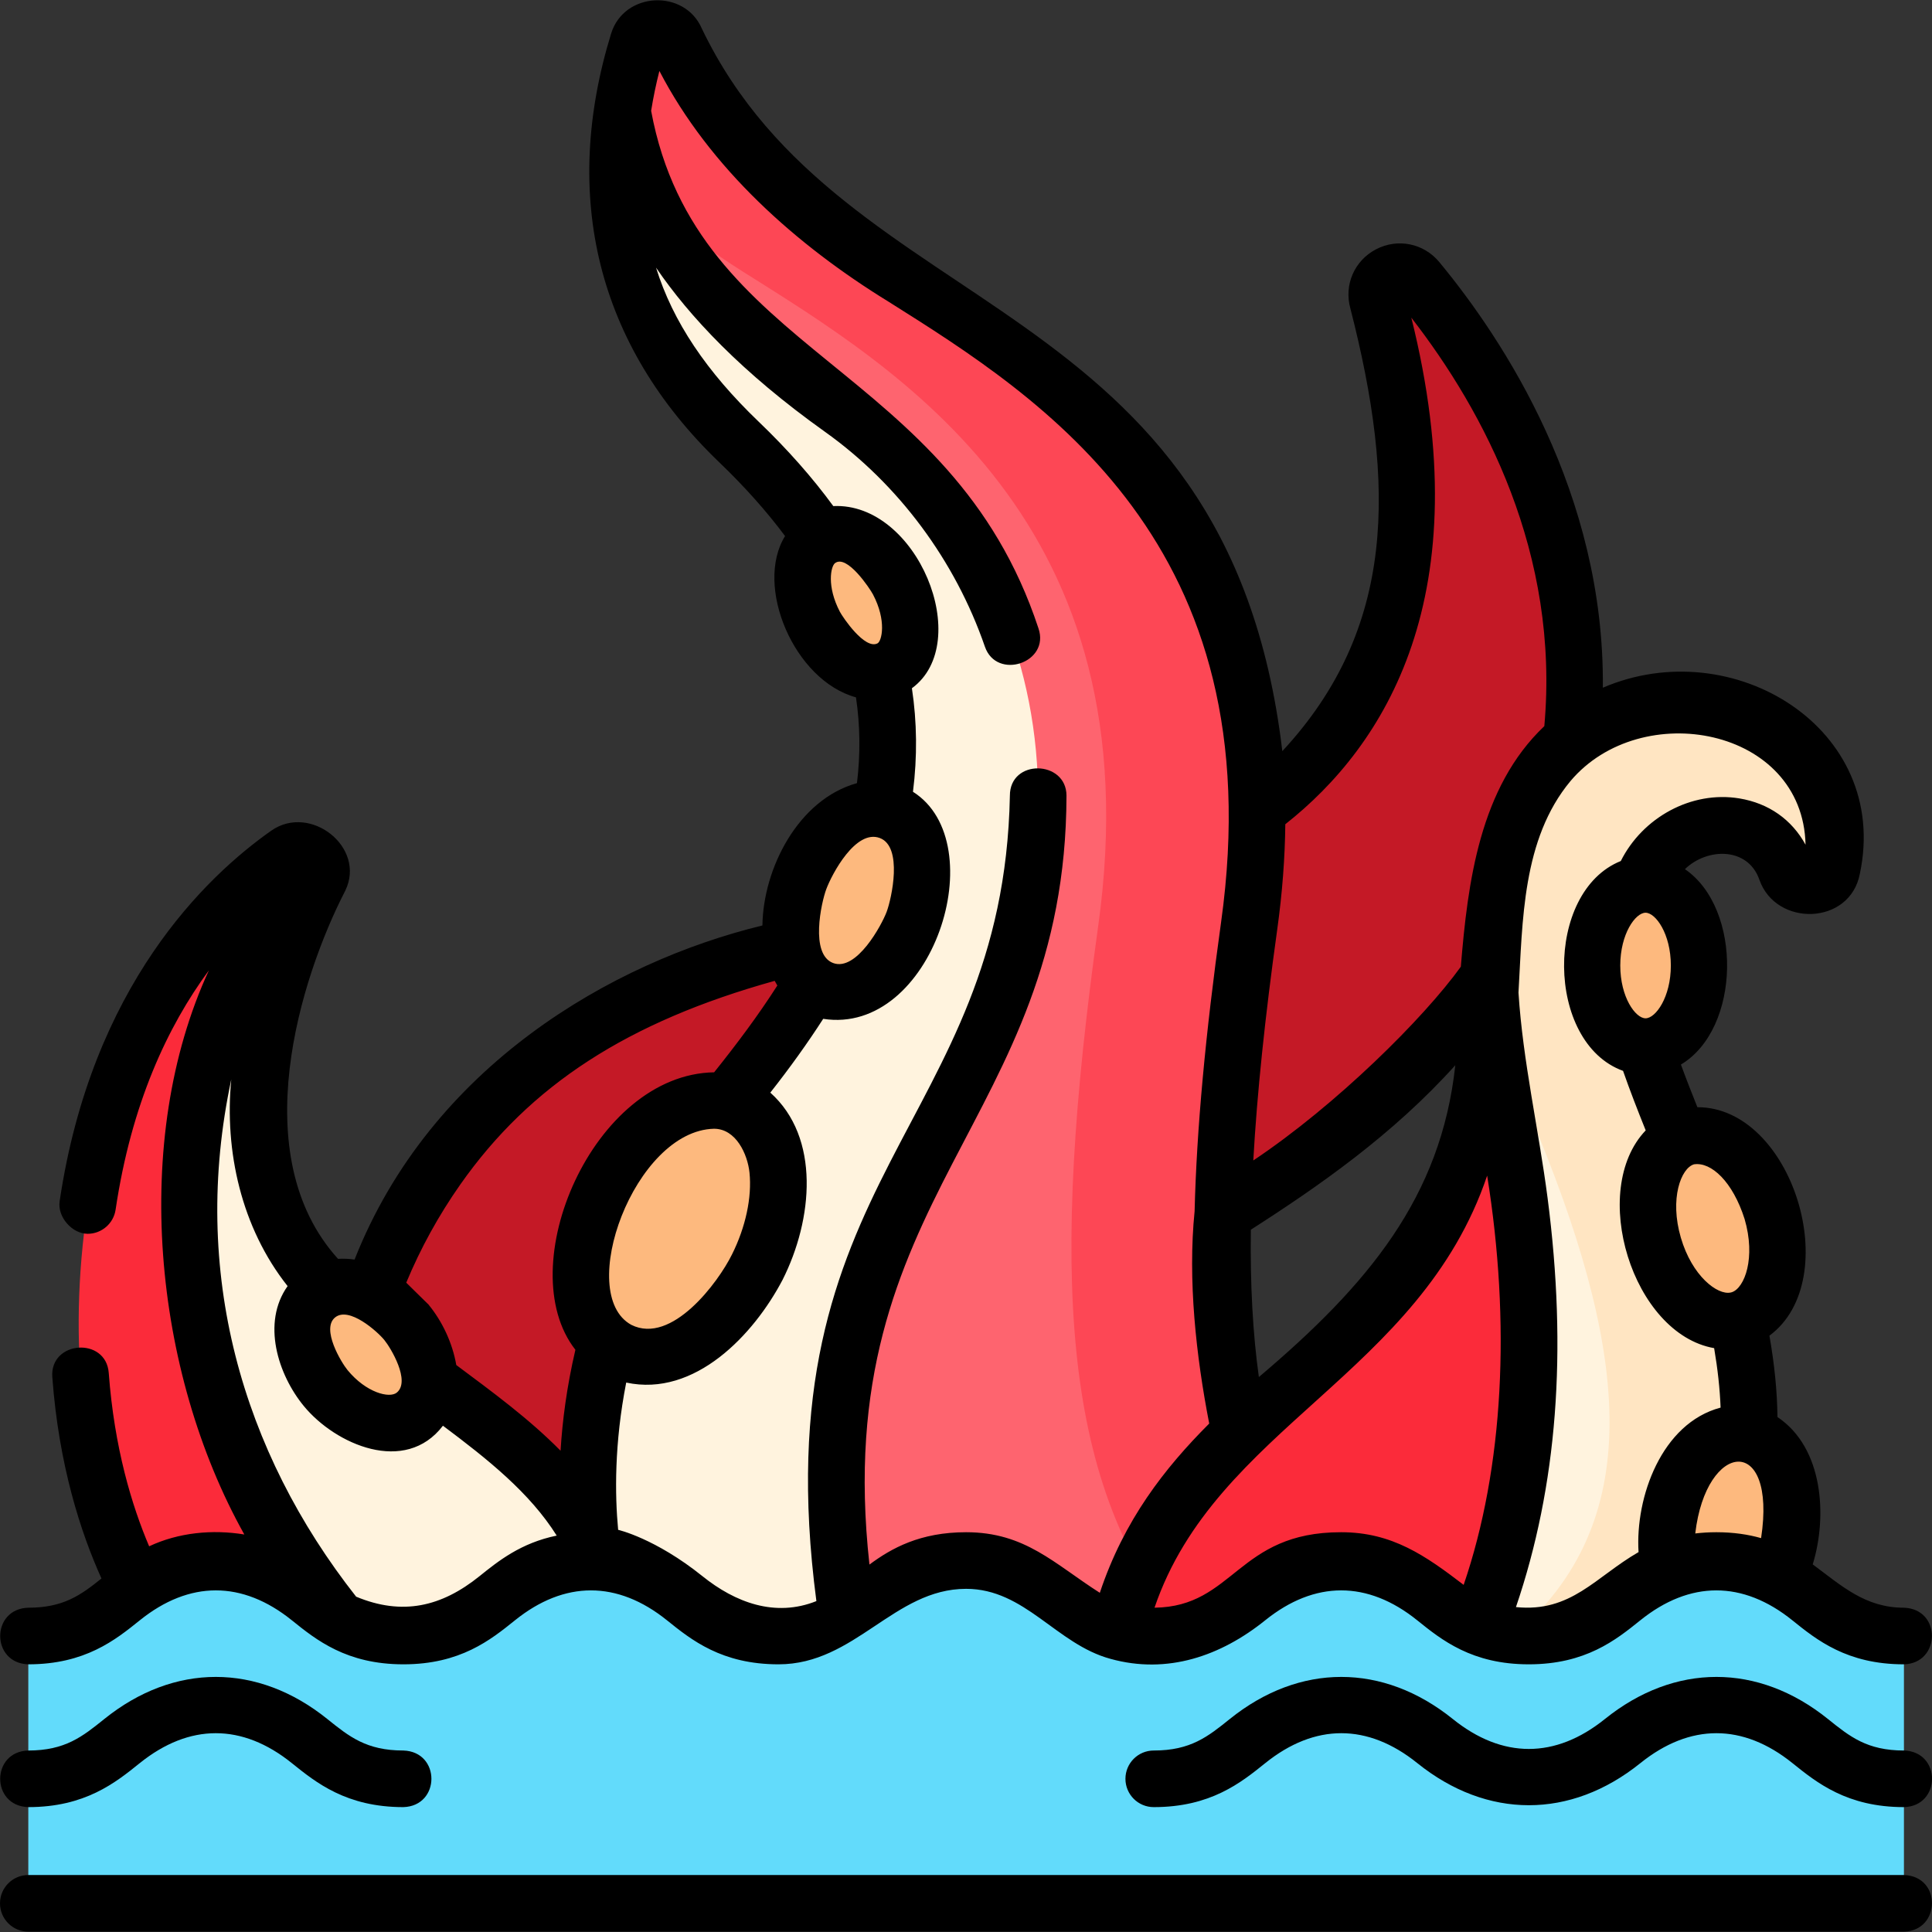 <svg width="80" height="80" viewBox="0 0 80 80" fill="none" xmlns="http://www.w3.org/2000/svg">
<rect x="0" y="0" width="80" height="80" fill="#333333" stroke="none"/>
<g clip-path="url(#clip0_1828_2118)">
<path d="M14.97 67.962C14.97 67.962 11.429 57.874 18.102 48.374C24.776 38.873 36.484 38.751 44.42 36.909C53.263 34.856 61.383 28.127 57.045 12.456C56.772 11.468 58.044 10.811 58.697 11.6C62.44 16.125 67.941 25.27 63.628 36.478C57.662 51.979 37.409 52.063 36.456 65.921L14.97 67.962Z" fill="#C41926"/>
<path d="M7.076 67.925C7.076 67.925 1.843 61.951 3.63 49.919C4.861 41.625 9.075 37.347 11.912 35.355C12.651 34.836 13.594 35.645 13.202 36.459C13.202 36.459 7.031 43.34 9.766 51.931C12.23 59.67 24.768 59.906 25.538 68.67L7.076 67.925Z" fill="#FB2B3A"/>
<path d="M24.857 65.969C24.857 65.969 21.774 55.89 30.601 44.988C39.615 33.855 40.49 24.829 32.344 17.555C27.367 13.111 25.198 8.47 25.77 4.612C25.934 3.509 26.179 2.531 26.424 1.737C26.651 0.997 27.68 0.94 27.985 1.652C29.105 4.266 32.027 8.105 36.979 11.228C43.414 15.286 54.065 21.564 51.721 38.354C49.706 52.793 50.259 61.171 54.893 67.161V75.351H24.947L24.857 65.969Z" fill="#FE646F"/>
<path d="M51.724 38.354C54.068 21.564 43.417 15.286 36.982 11.228C32.03 8.105 29.108 4.266 27.988 1.652C27.684 0.94 26.654 0.997 26.427 1.737C26.012 3.084 25.594 4.963 25.578 7.087C26.954 8.498 28.665 9.925 30.731 11.228C37.166 15.286 47.817 21.564 45.473 38.354C43.458 52.793 44.011 61.171 48.645 67.161V75.351H54.895V67.161C50.262 61.171 49.708 52.793 51.724 38.354Z" fill="#FD4755"/>
<path d="M66.413 36.182C65.644 38.836 65.852 43.118 67.366 46.84C71.201 56.27 73.9 63.345 68.18 67.963H46.203C47.77 60.871 52.867 58.583 57.037 53.939C64.023 46.157 60.133 38.525 63.303 32.793L66.413 36.182Z" fill="#FB2B3A"/>
<path d="M63.308 32.795C60.277 38.135 62.231 44.409 62.925 49.759C63.727 55.942 63.439 62.071 60.992 67.965H68.184C73.905 63.347 73.344 56.472 69.509 47.043C67.995 43.321 66.825 40.218 67.594 37.565C68.287 35.175 69.947 33.907 71.839 34.221C72.995 34.412 73.646 35.13 73.964 36.043C74.292 36.983 75.679 36.943 75.866 35.965C77.201 28.983 67.121 26.075 63.308 32.795Z" fill="#FFF3DE"/>
<path d="M63.301 32.795C60.637 37.488 61.8 42.324 63.719 47.043C67.555 56.473 68.116 63.347 62.395 67.965H68.177C73.898 63.347 73.337 56.473 69.501 47.043C67.987 43.321 66.818 40.219 67.587 37.565C68.279 35.175 69.94 33.907 71.832 34.221C72.988 34.413 73.638 35.13 73.957 36.043C74.285 36.983 75.672 36.943 75.859 35.966C77.193 28.983 67.114 26.075 63.301 32.795Z" fill="#FFE5C2"/>
<path d="M11.996 51.262C9.183 46.375 11.539 39.884 13.243 36.371C13.44 35.966 12.894 35.62 12.607 35.967C3.887 46.522 8.505 62.547 15.291 68.257L25.537 68.67C25.73 59.34 16.048 58.302 11.996 51.262Z" fill="#FFF3DE"/>
<path d="M38.611 47.18C46.769 33.855 42.363 22.292 34.844 16.933C26.874 11.252 26.141 6.468 25.77 4.613C24.843 9.51 25.995 13.894 30.601 18.309C37.969 25.371 39.615 33.855 30.601 44.989C21.774 55.89 24.857 65.969 24.857 65.969L35.626 70.533C34.947 66.183 32.826 56.63 38.611 47.18Z" fill="#FFF3DE"/>
<path d="M31.352 52.486C32.747 49.702 32.44 46.723 30.666 45.834C28.891 44.944 26.321 46.481 24.925 49.266C23.53 52.051 23.837 55.029 25.612 55.919C27.386 56.808 29.956 55.271 31.352 52.486Z" fill="#FDB97E"/>
<path d="M37.834 38.181C38.594 36.145 38.159 34.102 36.862 33.617C35.564 33.132 33.896 34.39 33.135 36.426C32.374 38.463 32.81 40.506 34.107 40.991C35.405 41.475 37.073 40.218 37.834 38.181Z" fill="#FDB97E"/>
<path d="M72.055 54.624C73.406 54.229 74.006 52.217 73.395 50.131C72.785 48.045 71.195 46.674 69.844 47.069C68.493 47.465 67.894 49.476 68.504 51.563C69.115 53.649 70.705 55.02 72.055 54.624Z" fill="#FDB97E"/>
<path d="M74.106 63.67C74.482 61.529 73.663 59.596 72.277 59.353C70.891 59.11 69.463 60.648 69.087 62.788C68.711 64.929 69.53 66.861 70.916 67.105C72.301 67.348 73.73 65.81 74.106 63.67Z" fill="#FDB97E"/>
<path d="M68.14 43.337C69.366 43.337 70.359 41.834 70.359 39.979C70.359 38.125 69.366 36.621 68.14 36.621C66.915 36.621 65.922 38.125 65.922 39.979C65.922 41.834 66.915 43.337 68.14 43.337Z" fill="#FDB97E"/>
<path d="M17.155 58.553C18.075 57.797 17.914 56.083 16.797 54.725C15.68 53.367 14.029 52.879 13.11 53.635C12.191 54.391 12.351 56.105 13.468 57.463C14.585 58.821 16.236 59.309 17.155 58.553Z" fill="#FDB97E"/>
<path d="M36.885 27.679C37.837 27.181 37.975 25.566 37.192 24.072C36.41 22.578 35.004 21.771 34.052 22.269C33.1 22.768 32.962 24.383 33.745 25.877C34.527 27.371 35.933 28.178 36.885 27.679Z" fill="#FDB97E"/>
<path d="M1.172 67.746C5.056 67.746 5.056 64.621 8.939 64.621C12.823 64.621 12.823 67.746 16.707 67.746C20.59 67.746 20.59 64.621 24.473 64.621C28.357 64.621 28.357 67.746 32.24 67.746C36.123 67.746 36.123 64.621 40.006 64.621C43.889 64.621 43.889 67.746 47.772 67.746C51.656 67.746 51.656 64.621 55.539 64.621C59.422 64.621 59.422 67.746 63.305 67.746C67.189 67.746 67.189 64.621 71.072 64.621C74.955 64.621 74.955 67.746 78.838 67.746V78.816H1.172V67.746Z" fill="#62DBFB"/>
<path d="M1.17 68.916C3.524 68.916 4.78 67.906 5.788 67.094C7.842 65.441 10.033 65.441 12.086 67.094C13.095 67.906 14.35 68.916 16.705 68.916C19.059 68.916 20.314 67.906 21.323 67.094C23.376 65.441 25.566 65.442 27.619 67.094C28.628 67.906 29.883 68.916 32.238 68.916C35.408 68.916 37.021 65.79 40.004 65.79C42.448 65.79 43.738 68.082 45.982 68.689C48.341 69.345 50.556 68.568 52.388 67.094C54.441 65.441 56.632 65.441 58.685 67.094C59.693 67.906 60.948 68.916 63.303 68.916C65.658 68.916 66.913 67.906 67.921 67.094C69.975 65.442 72.165 65.441 74.218 67.094C75.226 67.906 76.481 68.916 78.836 68.916C80.361 68.878 80.406 66.625 78.836 66.572C77.234 66.572 76.262 65.668 75.061 64.778C75.672 62.791 75.504 59.947 73.601 58.677C73.589 57.616 73.478 56.502 73.268 55.307C76.415 52.983 74.225 45.837 70.285 45.847C70.05 45.26 69.817 44.666 69.603 44.081C72.09 42.599 72.158 37.623 69.769 35.99C70.686 35.098 72.376 35.062 72.852 36.427C73.539 38.392 76.603 38.323 77.012 36.183C78.289 30.17 71.755 26.159 66.37 28.477C66.451 20.427 62.254 14.062 59.599 10.853C58.954 10.073 57.877 9.855 56.978 10.323C56.083 10.79 55.646 11.795 55.915 12.768C57.799 20.108 57.801 26.035 53.098 31.104C50.83 11.942 34.943 13.43 29.064 1.189C28.355 -0.467 25.842 -0.354 25.305 1.39C23.239 8.107 24.706 14.277 29.792 19.152C30.837 20.154 31.746 21.175 32.508 22.197C31.229 24.262 32.875 28.172 35.444 28.876C35.617 30.033 35.631 31.222 35.485 32.428C33.044 33.106 31.602 35.97 31.57 38.322C25.333 39.836 17.835 44.156 14.682 52.156C14.451 52.122 14.221 52.113 13.997 52.126C10.123 47.853 12.427 40.51 14.297 36.881C15.172 35.078 12.843 33.266 11.236 34.394C8.531 36.294 3.795 40.814 2.469 49.744C2.373 50.388 2.983 51.089 3.63 51.089C4.201 51.089 4.701 50.67 4.787 50.089C5.438 45.706 6.938 42.504 8.65 40.18C5.409 47.19 6.343 56.791 10.117 63.54C8.799 63.322 7.39 63.458 6.176 64.029C5.461 62.35 4.733 59.955 4.503 56.851C4.391 55.339 2.053 55.513 2.166 57.024C2.437 60.689 3.351 63.479 4.202 65.362C3.35 66.045 2.632 66.572 1.17 66.572C-0.38 66.619 -0.379 68.868 1.17 68.916ZM29.566 46.739C30.477 46.739 30.956 47.795 31.035 48.556C31.14 49.578 30.875 50.815 30.308 51.948C29.742 53.096 27.815 55.698 26.141 54.859C23.807 53.579 26.269 46.816 29.566 46.739ZM55.537 63.446C51.229 63.44 51.111 66.531 47.806 66.571C50.349 59.104 58.8 56.908 61.58 48.68C62.558 54.766 62.271 60.759 60.607 65.626C59.025 64.417 57.648 63.446 55.537 63.446ZM51.794 50.92C54.621 49.11 57.68 46.979 60.261 44.109C59.667 49.577 56.659 53.186 52.127 57.021C51.876 55.22 51.765 53.207 51.794 50.92ZM71.07 63.446C70.76 63.446 70.471 63.465 70.197 63.497C70.645 59.647 73.584 59.355 72.923 63.69C72.389 63.539 71.78 63.446 71.07 63.446ZM72.24 50.477C72.709 52.08 72.244 53.33 71.712 53.508C71.712 53.508 71.711 53.508 71.711 53.508C71.695 53.512 71.681 53.517 71.665 53.52C71.119 53.641 70.065 52.84 69.6 51.249C69.127 49.631 69.607 48.369 70.145 48.212C70.861 48.104 71.75 48.933 72.24 50.477ZM68.139 42.166C67.722 42.166 67.092 41.294 67.092 39.98C67.092 38.666 67.722 37.794 68.139 37.794C68.556 37.794 69.186 38.666 69.186 39.98C69.186 41.294 68.556 42.166 68.139 42.166ZM72.026 33.061C70.032 32.731 68.013 33.856 67.114 35.653C63.945 36.923 63.988 43.176 67.207 44.342C67.492 45.158 67.817 45.992 68.145 46.807C65.773 49.287 67.594 55.229 70.979 55.824C71.127 56.693 71.216 57.509 71.246 58.286C68.8 58.932 67.706 62.004 67.849 64.269C66.058 65.301 65.061 66.777 62.772 66.546C64.48 61.528 64.908 55.974 64.082 49.605C63.713 46.766 63.061 43.965 62.877 41.103C63.05 38.143 63.024 34.75 65.032 32.34C67.949 28.883 74.657 30.108 74.764 34.978C74.192 33.935 73.241 33.263 72.026 33.061ZM58.44 13.154C61.46 17.049 64.589 22.924 63.947 30.068C61.27 32.607 60.776 36.527 60.49 40.029C58.951 42.166 55.34 45.751 51.896 48.053C52.052 45.27 52.381 42.12 52.884 38.514C53.099 36.971 53.207 35.512 53.222 34.13C57.345 30.878 61.31 24.666 58.44 13.154ZM31.414 17.46C29.257 15.392 27.858 13.315 27.165 11.082C28.539 13.096 30.702 15.416 34.166 17.884C37.2 20.047 39.55 23.206 40.783 26.778C41.269 28.184 43.494 27.446 42.999 26.014C39.363 15.001 28.847 14.769 26.962 4.589C27.05 4.038 27.164 3.486 27.304 2.938C29.395 6.967 32.981 10.152 36.8 12.497C43.151 16.492 52.749 22.53 50.562 38.19C49.913 42.839 49.55 46.767 49.466 50.154C49.179 52.995 49.527 56.152 50.071 58.946C48.22 60.799 46.544 62.943 45.541 65.955C43.651 64.749 42.45 63.446 40.004 63.446C38.103 63.446 36.919 64.105 36.002 64.785C34.304 49.41 44.136 46.495 44.161 32.943C44.155 31.471 41.81 31.408 41.817 32.953C41.547 46.675 31.482 48.654 33.805 66.298C32.093 66.982 30.441 66.354 29.089 65.268C27.13 63.694 25.596 63.347 25.596 63.347C25.46 61.901 25.434 59.778 25.93 57.249C28.776 57.862 31.214 55.263 32.403 52.998C33.666 50.496 33.975 47.1 31.897 45.243C32.707 44.215 33.44 43.192 34.087 42.188C38.611 42.892 41.168 34.905 37.804 32.786C37.987 31.334 37.972 29.899 37.76 28.499C40.353 26.6 37.977 20.789 34.505 20.956C33.642 19.775 32.606 18.602 31.414 17.46ZM34.574 23.32C35.068 22.937 36.022 24.373 36.149 24.615C36.722 25.708 36.513 26.548 36.336 26.64C35.81 26.915 34.898 25.561 34.778 25.333C34.224 24.273 34.402 23.454 34.574 23.32ZM34.213 36.822C34.448 36.191 35.432 34.328 36.43 34.7C37.398 35.061 36.918 37.211 36.715 37.755C36.512 38.299 35.467 40.238 34.498 39.877C33.53 39.516 34.01 37.365 34.213 36.822ZM19.061 49.047C21.949 44.935 25.992 42.31 32.078 40.615C32.113 40.681 32.15 40.745 32.188 40.808C31.388 42.059 30.498 43.243 29.571 44.402C24.561 44.48 21.14 52.465 23.826 55.892C23.471 57.412 23.287 58.821 23.212 60.072C21.901 58.743 20.386 57.636 18.894 56.523C18.734 55.608 18.316 54.708 17.723 53.995C18.124 54.397 16.336 52.634 16.822 53.113C17.412 51.693 18.161 50.328 19.061 49.047ZM13.873 54.554C14.452 54.078 15.633 55.141 15.912 55.484C16.178 55.807 17.01 57.188 16.431 57.664C16.129 57.913 15.161 57.669 14.392 56.734C14.127 56.411 13.295 55.03 13.873 54.554ZM9.576 44.698C9.291 47.656 9.985 50.825 11.909 53.255C10.83 54.772 11.506 56.915 12.582 58.223C13.892 59.816 16.778 61.083 18.341 59.036C20.2 60.428 21.933 61.807 23.052 63.586C21.571 63.889 20.636 64.637 19.853 65.268C18.28 66.534 16.659 66.911 14.747 66.115C10.01 60.096 7.877 52.659 9.576 44.698Z" fill="black"/>
<path d="M78.84 72.485C77.312 72.485 76.597 71.909 75.692 71.181C72.804 68.857 69.344 68.856 66.455 71.181C64.402 72.833 62.211 72.833 60.158 71.181C57.27 68.857 53.811 68.856 50.922 71.181C50.017 71.909 49.302 72.485 47.774 72.485C47.126 72.485 46.602 73.009 46.602 73.657C46.602 74.304 47.126 74.829 47.774 74.829C50.128 74.829 51.383 73.819 52.392 73.007C54.445 71.355 56.635 71.355 58.688 73.007C61.576 75.331 65.036 75.332 67.925 73.007C69.978 71.355 72.169 71.355 74.222 73.007C75.231 73.819 76.486 74.829 78.841 74.829C80.38 74.785 80.398 72.535 78.84 72.485Z" fill="black"/>
<path d="M1.169 74.829C3.524 74.829 4.779 73.819 5.787 73.007C7.841 71.355 10.031 71.355 12.084 73.007C13.092 73.819 14.348 74.829 16.702 74.829C18.247 74.783 18.255 72.534 16.702 72.485C15.174 72.485 14.459 71.909 13.554 71.181C10.666 68.857 7.207 68.856 4.318 71.181C3.413 71.909 2.698 72.485 1.169 72.485C-0.375 72.53 -0.384 74.78 1.169 74.829Z" fill="black"/>
<path d="M78.839 77.641H1.172C0.525 77.641 0 78.165 0 78.813C0 79.46 0.525 79.985 1.172 79.985H78.839C80.356 79.95 80.415 77.695 78.839 77.641Z" fill="black"/>
</g>
<defs>
<clipPath id="clip0_1828_2118">
<rect width="80" height="80" fill="white"/>
</clipPath>
</defs>
</svg>
